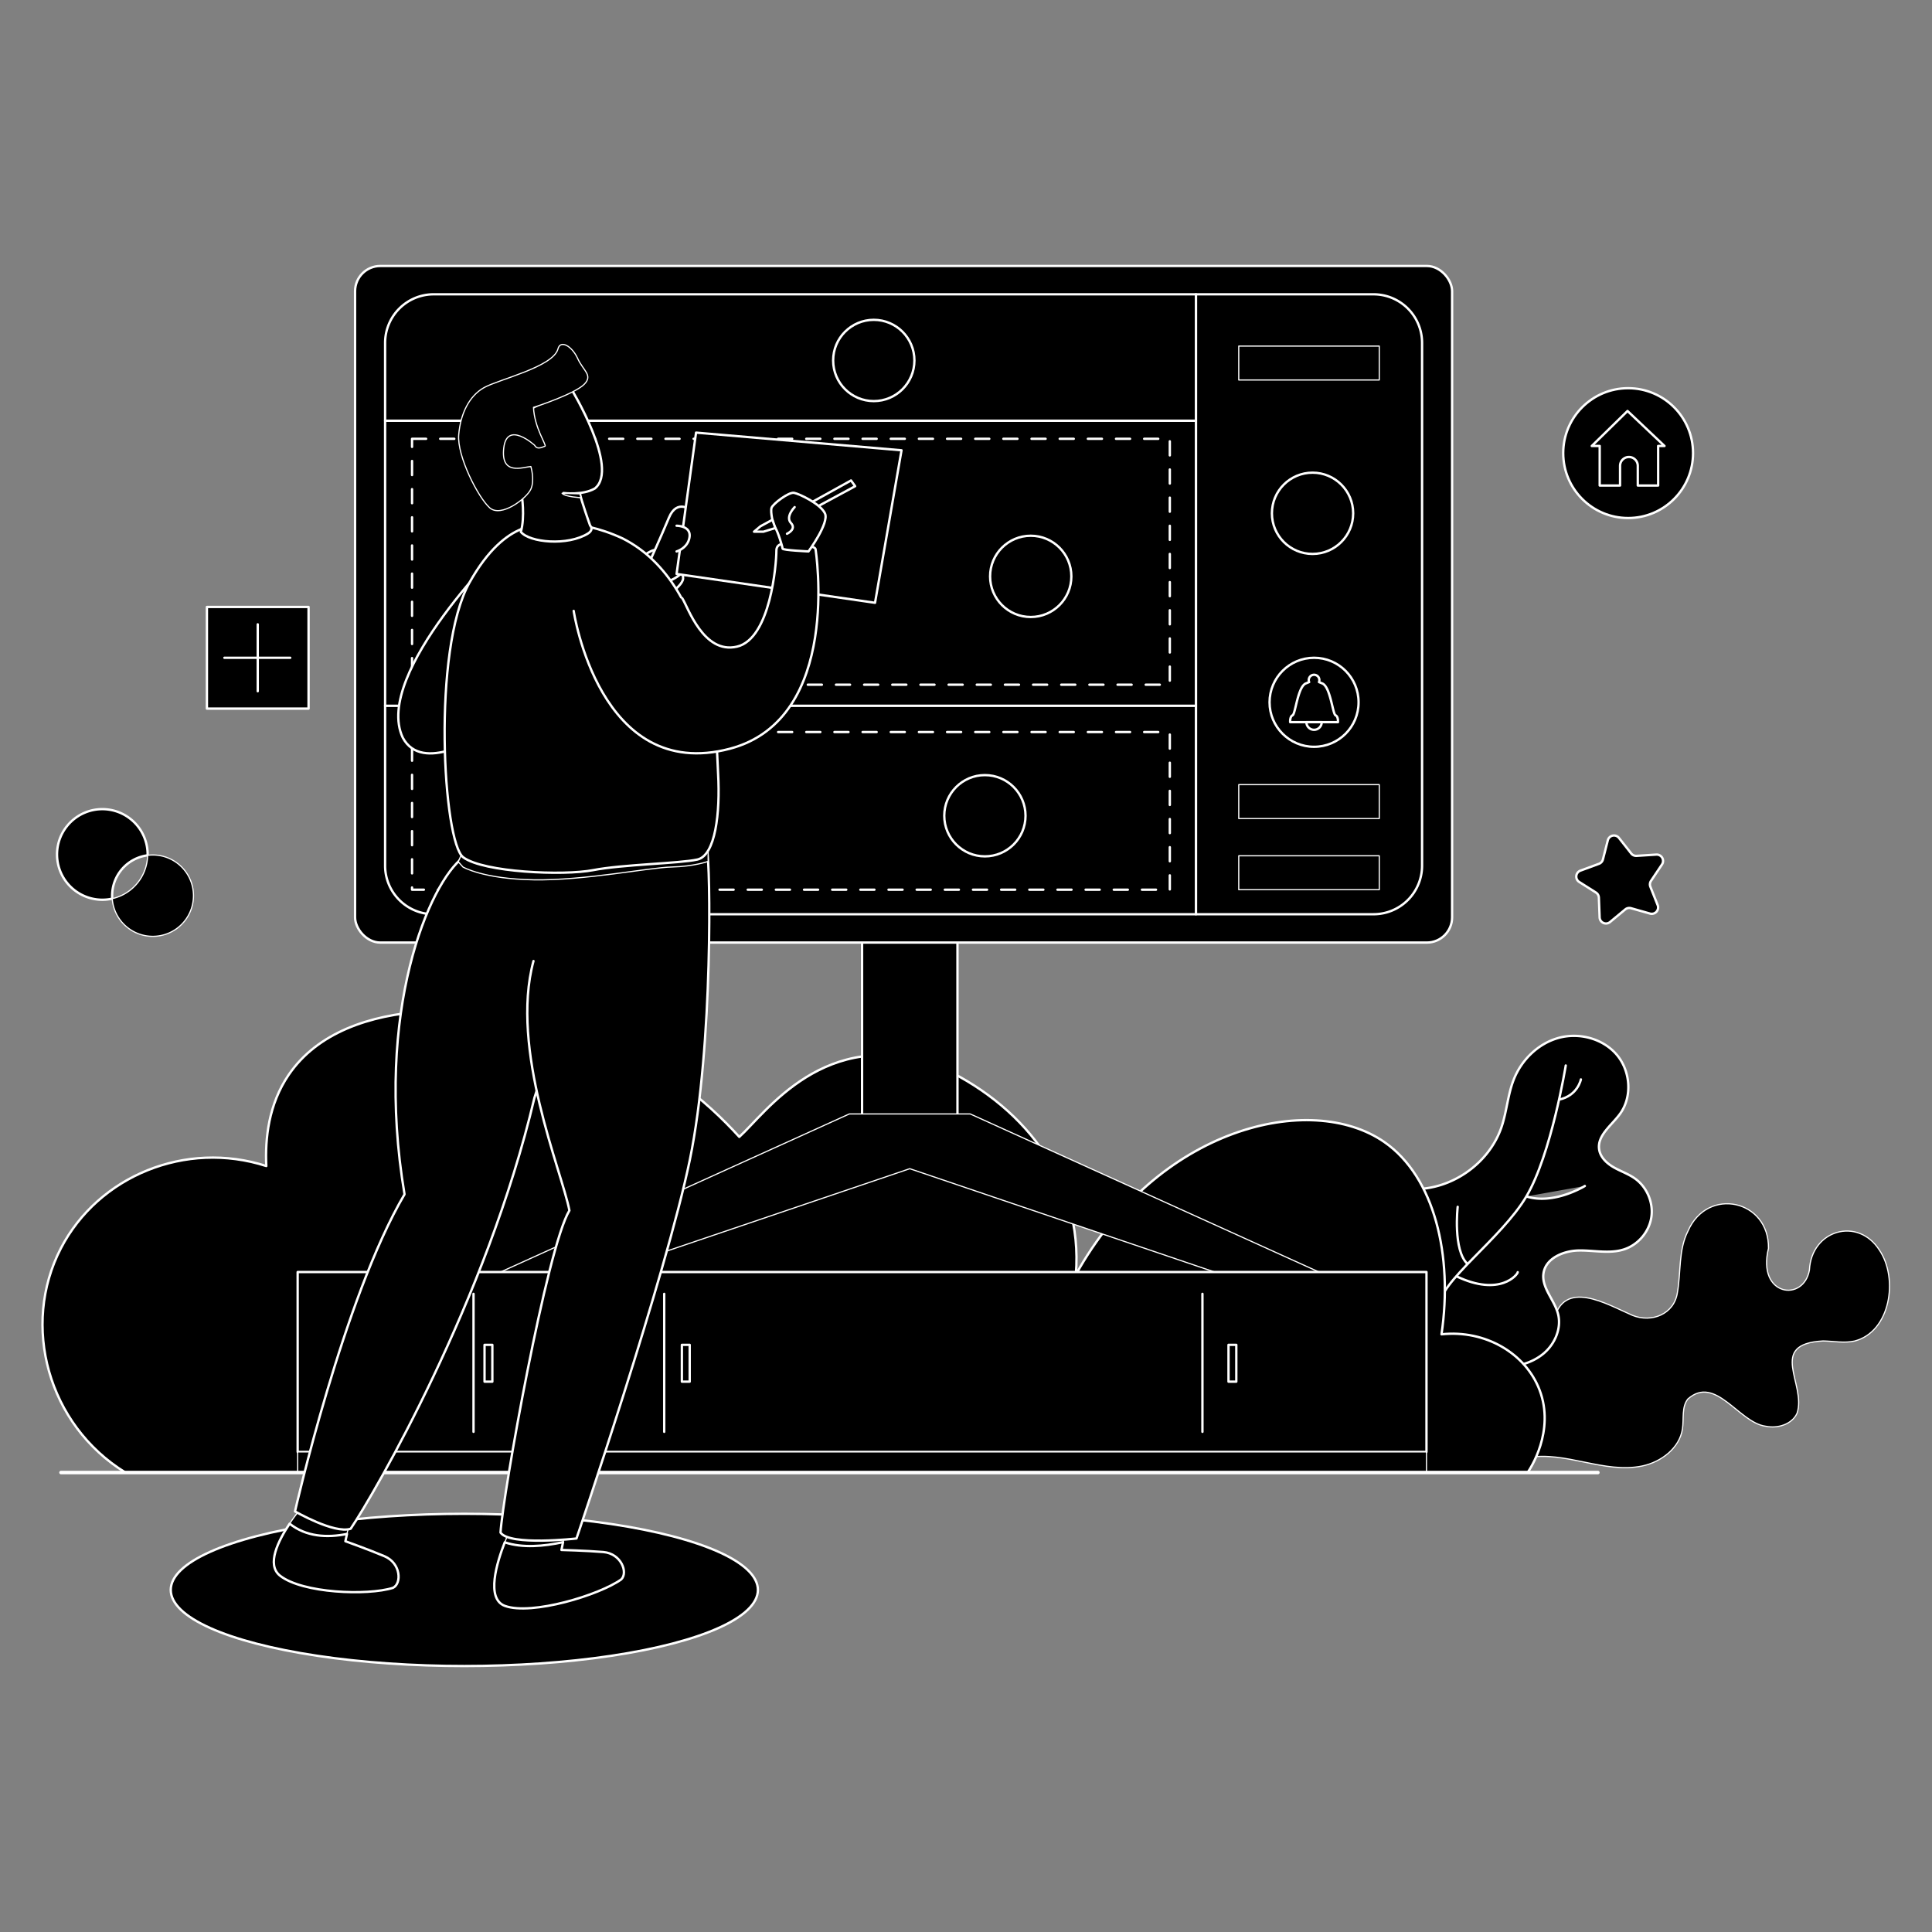 <svg xmlns="http://www.w3.org/2000/svg" xmlns:xlink="http://www.w3.org/1999/xlink" xmlns:svgjs="http://svgjs.com/svgjs" id="SvgjsSvg1073" width="360" height="360"><rect width="100%" height="100%" fill="#808080" stroke="none"/><defs id="SvgjsDefs1074"></defs><g id="SvgjsG1075"><svg xmlns="http://www.w3.org/2000/svg" viewBox="0 0 3000 3000" width="360" height="360"><g data-name="Layer 2" fill="#000000" class="color000 svgShape"><g data-name="Layer 1" fill="#000000" class="color000 svgShape"><rect width="3000" height="3000" fill="none"></rect><path fill="#000000" stroke="#ffffff" stroke-linecap="round" stroke-linejoin="round" stroke-width="1.822" d="M2412.485,2051.482c15.048-67.413,82.748-26.13,122.254-9.052,29.929,12.115,64.813-1.73,69.904-35.117,5.686-31.768,1.429-66.126,16.475-95.753,30.312-69.568,126.269-48.499,124.945,26.916-18.29,74.299,54.895,84.189,63.624,33.44,3.094-61.79,74.997-83.104,108.559-30.868,29.943,44.162,17.243,126.967-38.42,141.289-15.952,3.645-32.553.174-48.913-.121-87.815,4.694-25.093,67.684-40.552,112.48-8.001,17.151-30.137,23.87-48.647,19.934-41.611-5.302-77.697-80.268-120.773-42.321-9.972,12.507-6.059,30.613-8.438,46.43-4.477,29.763-32.827,51.368-62.276,57.58-59.498,12.453-119.284-23.787-178.841-12.757-28.463,5.3-58.618,21.122-84.483,8.111-43.424-19.522-38.721-129.329-14.143-161.259,16.732-21.765,45.235-30.062,71.771-37.093C2369.056,2066.824,2387.959,2057.98,2412.485,2051.482Z" class="color1c0311 svgShape colorStroke1a1a1a svgStroke"></path><path fill="#000000" stroke="#ffffff" stroke-linecap="round" stroke-linejoin="round" stroke-width="3.644" d="M2263.43 2113.786c22.644 4.829 45.523 9.682 68.673 9.304s46.934-6.459 64.706-21.298 28.299-39.473 22.41-61.865c-5.761-21.906-25.96-40.648-22.458-63.026 3.642-23.273 31.056-34.7 54.608-35.151s47.829 5.516 70.261-1.674c21.885-7.014 39.021-27.066 42.538-49.777s-6.75-47.007-25.488-60.313c-10.115-7.182-22.116-11.18-32.879-17.349s-20.868-15.608-22.673-27.881c-3.215-21.861 19.556-37.374 32.504-55.279 19.327-26.727 16.193-66.529-5.167-91.661s-58.171-34.883-90.003-26.251-57.908 34.161-69.964 64.861c-9.194 23.413-10.764 49.158-18.738 73.014-19.074 57.06-77.777 98.319-137.925 96.939-25.504-.585-52.571-7.752-75.524 3.381-29.018 14.075-38.306 52.479-31.389 83.979a124.071 124.071 0 0054.371 77.408c21.414 13.494 34.361 36.704 57.172 47.673 17.637 8.482 37.263 14.278 51.229 27.989C2257.251 2094.226 2260.771 2103.537 2263.43 2113.786zM2460.934 1841.6s-48.064 29.794-90.792 16.209" class="colorfff svgShape colorStroke1a1a1a svgStroke"></path><path fill="none" stroke="#000000" stroke-linecap="round" stroke-linejoin="round" stroke-width="5.466" d="M2307.909 2194.346s283.195-45.002 414.21-154.013M2691.763 1980.414s12.057 65.65-24.46 97.49M2723.797 2111.949s-27.632 17.448-101.17-10.838M2539.403 2086.295s4.232 41.49-22.729 56.35M2520.39 2199.283s-62.123-7.436-65.028-38.107" class="colorStrokefff svgStroke"></path><path fill="#000000" stroke="#ffffff" stroke-linecap="round" stroke-linejoin="round" stroke-width="3.644" d="M2431.297 1654.476s-22.196 137.357-61.155 203.333-137.189 133.827-134.756 170.914M2356.72 1975.464c.197 3.007-26.931 39.014-95.372 6.256M2263.486 1873.94s-7.716 67.524 15.358 88.838M2454.805 1676.088s-4.877 25.357-33.902 31.353" class="colorfff svgShape colorStroke1a1a1a svgStroke"></path><ellipse cx="721.001" cy="2468.808" fill="#000000" stroke="#ffffff" stroke-linecap="round" stroke-linejoin="round" stroke-width="3.644" rx="455.857" ry="118.185" class="colorfff svgShape colorStroke1a1a1a svgStroke"></ellipse><path fill="#000000" stroke="#ffffff" stroke-linecap="round" stroke-linejoin="round" stroke-width="3.644" d="M194.749,2286.544H2372.085c3.723-5.374,42.997-64.083,18.516-128.24-21.693-56.85-84.181-93.7-152.242-86.408,18.01-122.017-10.644-244.099-88.465-298.312-114.971-80.094-352.822-22.896-479.357,205.732,12.344-150.185-86.407-267.452-216.019-325.057-173.501-61.72-265.822,74.484-306.541,111.096-50.334-55.374-130.46-124.58-244.822-162.529-132.001-43.802-365.527-64.513-454.669,65.834-31.636,46.261-36.991,99.709-34.975,141.955-125.115-40.36-260.672,15.418-318.885,127.554C32.272,2058.282,74.517,2212.496,194.749,2286.544Z" class="colorfff svgShape colorStroke1a1a1a svgStroke"></path><rect width="148.127" height="308.599" x="1338.622" y="1451.27" fill="#000000" stroke="#ffffff" stroke-linecap="round" stroke-linejoin="round" stroke-width="3.644" class="colorfff svgShape colorStroke1a1a1a svgStroke"></rect><polygon fill="#000000" stroke="#ffffff" stroke-linecap="round" stroke-linejoin="round" stroke-width="1.822" points="1506.496 1729.695 1318.876 1729.695 777.201 1975.202 939.286 1975.202 1412.686 1814.731 1886.086 1975.202 2048.171 1975.202 1506.496 1729.695" class="color1c0311 svgShape colorStroke1a1a1a svgStroke"></polygon><rect width="1752.841" height="279.314" x="462.202" y="1975.202" fill="#000000" stroke="#ffffff" stroke-linecap="round" stroke-linejoin="round" stroke-width="3.644" class="colorfff svgShape colorStroke1a1a1a svgStroke"></rect><line x1="1867.138" x2="1867.138" y1="2009.054" y2="2223.346" fill="#fff" stroke="#ffffff" stroke-linecap="round" stroke-linejoin="round" stroke-width="3.644" class="colorStroke1a1a1a svgStroke"></line><rect width="1752.841" height="32.028" x="462.202" y="2254.516" fill="#000000" stroke="#ffffff" stroke-linecap="round" stroke-linejoin="round" stroke-width="1.822" class="color1c0311 svgShape colorStroke1a1a1a svgStroke"></rect><line x1="1031.399" x2="1031.399" y1="2009.054" y2="2223.346" fill="#fff" stroke="#ffffff" stroke-linecap="round" stroke-linejoin="round" stroke-width="3.644" class="colorStroke1a1a1a svgStroke"></line><line x1="735.287" x2="735.287" y1="2009.054" y2="2223.346" fill="#fff" stroke="#ffffff" stroke-linecap="round" stroke-linejoin="round" stroke-width="3.644" class="colorStroke1a1a1a svgStroke"></line><line x1="94.695" x2="2481.192" y1="2286.544" y2="2286.544" fill="none" stroke="#ffffff" stroke-linecap="round" stroke-linejoin="round" stroke-width="5.466" class="colorStroke1a1a1a svgStroke"></line><rect width="1703.465" height="1050.607" x="551.352" y="413.007" fill="#000000" stroke="#ffffff" stroke-linecap="round" stroke-linejoin="round" stroke-width="3.644" rx="39.208" class="colorfff svgShape colorStroke1a1a1a svgStroke"></rect><path fill="#000000" stroke="#ffffff" stroke-linecap="round" stroke-linejoin="round" stroke-width="3.644" d="M2208.19,532.421V1344.186a75.44,75.44,0,0,1-75.439,75.439H1857.063V457H2132.751A75.435,75.435,0,0,1,2208.19,532.421Z" class="colorfff svgShape colorStroke1a1a1a svgStroke"></path><rect width="1259.072" height="442.766" x="597.992" y="653.285" fill="#000000" stroke="#ffffff" stroke-linecap="round" stroke-linejoin="round" stroke-width="3.644" class="colorfff svgShape colorStroke1a1a1a svgStroke"></rect><rect width="1176.657" height="381.829" x="639.83" y="681.375" fill="none" stroke="#ffffff" stroke-dasharray="21.862" stroke-linecap="round" stroke-linejoin="round" stroke-width="3.644" class="colorStroke1a1a1a svgStroke"></rect><path fill="#000000" stroke="#ffffff" stroke-linecap="round" stroke-linejoin="round" stroke-width="3.644" d="M1857.063 457V653.285H597.992V532.421a75.419 75.419 0 0175.42-75.42zM1857.063 1096.05V1419.625H673.412a75.423 75.423 0 01-75.42-75.439V1096.05z" class="colorfff svgShape colorStroke1a1a1a svgStroke"></path><circle cx="2038.113" cy="797.041" r="63.091" fill="#000000" stroke="#ffffff" stroke-linecap="round" stroke-linejoin="round" stroke-width="3.644" class="colorfff svgShape colorStroke1a1a1a svgStroke"></circle><circle cx="1600.506" cy="894.987" r="63.091" fill="#000000" stroke="#ffffff" stroke-linecap="round" stroke-linejoin="round" stroke-width="3.644" class="colorfff svgShape colorStroke1a1a1a svgStroke"></circle><circle cx="1356.808" cy="559.722" r="63.091" fill="#000000" stroke="#ffffff" stroke-linecap="round" stroke-linejoin="round" stroke-width="3.644" class="colorfff svgShape colorStroke1a1a1a svgStroke"></circle><circle cx="1529.343" cy="1266.666" r="63.091" fill="#000000" stroke="#ffffff" stroke-linecap="round" stroke-linejoin="round" stroke-width="3.644" class="colorfff svgShape colorStroke1a1a1a svgStroke"></circle><path d="M1342.791 582.048v-3.648l4.66-4.525c11.214-10.674 16.281-16.348 16.349-22.968 0-4.459-2.162-8.579-8.714-8.579a14.957 14.957 0 00-9.323 3.715l-1.891-4.188a19.272 19.272 0 0112.429-4.459c9.458 0 13.443 6.485 13.443 12.768 0 8.106-5.877 14.658-15.132 23.575l-3.512 3.242v.135h19.725V582.048zM1588.414 910.119a19.864 19.864 0 009.727 2.77c7.634 0 9.999-4.864 9.931-8.511-.068-6.148-5.608-8.782-11.349-8.782h-3.309v-4.459h3.309c4.323 0 9.796-2.229 9.796-7.431 0-3.513-2.229-6.62-7.702-6.62a16.127 16.127 0 00-8.782 2.904l-1.553-4.323a20.877 20.877 0 0111.484-3.378c8.647 0 12.564 5.135 12.564 10.471 0 4.525-2.703 8.376-8.106 10.335v.135c5.403 1.081 9.794 5.134 9.794 11.282 0 7.025-5.471 13.172-16.011 13.172a22.316 22.316 0 01-11.415-2.972zM2039.7 780.626h-.135l-7.634 4.12-1.148-4.526 9.591-5.134h5.067v43.908h-5.741zM1533.665 1288.62v-11.957h-20.4v-3.918l19.588-28.034h6.419v27.29h6.147v4.661h-6.147v11.957zm0-16.618v-14.658q0-3.445.203-6.891h-.203c-1.35 2.567-2.432 4.459-3.647 6.485l-10.741 14.93v.134z" fill="#000000" class="color000 svgShape"></path><rect width="1176.657" height="244.785" x="639.83" y="1136.725" fill="none" stroke="#ffffff" stroke-dasharray="21.862" stroke-linecap="round" stroke-linejoin="round" stroke-width="3.644" class="colorStroke1a1a1a svgStroke"></rect><path fill="#000000" stroke="#ffffff" stroke-linecap="round" stroke-linejoin="round" stroke-width="3.644" d="M1000.383,873.211s-13.41-5.494,10.515-17.373,50.747,28.345,49.833,42.518-41.604,37.946-41.604,37.946Z" class="color54cafa svgShape colorStroke1a1a1a svgStroke"></path><path fill="#000000" stroke="#ffffff" stroke-linecap="round" stroke-linejoin="round" stroke-width="3.644" d="M1073.913,792.922s-22.402-19.655-35.203,10.977-30.288,68.92-30.288,68.92,19.878,31.226,32.679,28.483C1101.001,874.668,1073.913,792.922,1073.913,792.922Z" class="colorfff svgShape colorStroke1a1a1a svgStroke"></path><polygon fill="#000000" stroke="#ffffff" stroke-linecap="round" stroke-linejoin="round" stroke-width="3.644" points="1080.818 671.773 1399.885 699.204 1358.738 936.025 1050.597 891.221 1080.818 671.773" class="colorfff svgShape colorStroke1a1a1a svgStroke"></polygon><path fill="#000000" stroke="#ffffff" stroke-linecap="round" stroke-linejoin="round" stroke-width="3.644" d="M1239.738,791.326l81.739-45.261,6.401,8.915-90.294,48.69S1234.806,797.955,1239.738,791.326Z" class="colorfff svgShape colorStroke1a1a1a svgStroke"></path><path fill="#000000" stroke="#ffffff" stroke-linecap="round" stroke-linejoin="round" stroke-width="3.644" d="M787.945,840.931s-209.847,204.361-162.529,304.484c30.174,56.919,121.382-3.429,121.382-3.429Z" class="color54cafa svgShape colorStroke1a1a1a svgStroke"></path><path fill="#000000" stroke="#ffffff" stroke-linecap="round" stroke-linejoin="round" stroke-width="1.822" d="M874.31,2394.629l3.014-14.819s-75.435-9.393-85.036-4.697c0,0-3.835,7.965-8.488,19.788C811.248,2404.146,844.583,2401.097,874.31,2394.629Z" class="color1c0311 svgShape colorStroke1a1a1a svgStroke"></path><path fill="#000000" stroke="#ffffff" stroke-linecap="round" stroke-linejoin="round" stroke-width="3.644" d="M936.758,2409.984c-27.888-2.286-64.92-3.2-64.92-3.2l2.472-12.155c-29.727,6.468-63.063,9.517-90.51.272-12.123,30.805-29.806,87.845.258,98.747,41.603,15.087,146.756-16.916,180.587-41.146C975.618,2441.987,964.646,2412.27,936.758,2409.984Z" class="colorfff svgShape colorStroke1a1a1a svgStroke"></path><path fill="#000000" stroke="#ffffff" stroke-linecap="round" stroke-linejoin="round" stroke-width="1.822" d="M538.811,2381.897l5.129-23.049s-62.765-22.004-73.352-20.536a307.596,307.596,0,0,0-20.85,27.641C475.269,2386.27,507.473,2388.198,538.811,2381.897Z" class="color1c0311 svgShape colorStroke1a1a1a svgStroke"></path><path fill="#000000" stroke="#ffffff" stroke-linecap="round" stroke-linejoin="round" stroke-width="3.644" d="M596.977 2416.499c-25.785-10.869-60.684-23.287-60.684-23.287l2.518-11.315c-31.338 6.3-63.542 4.373-89.073-15.945-17.516 26.144-36.51 63.824-14.892 80.777 34.824 27.31 135.667 31.336 175.368 18.865C623.919 2459.026 622.761 2427.369 596.977 2416.499zM1058.826 1316.858s-288.026-23.316-339.459 14.401-139.212 237.964-91.208 523.246c-94.637 160.471-170.072 492.386-170.072 492.386s60.805 35.203 86.408 26.974c37.032-54.862 211.219-354.774 285.282-668.859 60.348-194.76 100.123-283.911 100.123-283.911" class="colorfff svgShape colorStroke1a1a1a svgStroke"></path><path fill="#000000" stroke="#ffffff" stroke-linecap="round" stroke-linejoin="round" stroke-width="3.644" d="M885.325,1295.599c2.743,0,207.897,17.062,212.644,27.733s10.233,298.01-26.799,477.683-176.016,587.938-176.016,587.938-103.323,11.887-117.953-9.144c3.657-59.434,72.235-443.468,106.981-500.159-11.887-61.263-92.842-250.238-55.792-387.356" class="colorfff svgShape colorStroke1a1a1a svgStroke"></path><path fill="#000000" stroke="#ffffff" stroke-linecap="round" stroke-linejoin="round" stroke-width="1.822" d="M718.836,1346.265s31.386,18.615,109.96,19.914,179.226-19.048,214.292-19.914,56.491-8.699,56.491-8.699v-27.833l-380.743,12.29-7.286,15.964Z" class="color1c0311 svgShape colorStroke1a1a1a svgStroke"></path><path fill="#000000" stroke="#ffffff" stroke-linecap="round" stroke-linejoin="round" stroke-width="3.644" d="M845.55,816.928s-58.291-16.459-116.582,87.779-41.147,403.236-9.601,426.552,155.671,28.803,201.618,19.887,133.726-10.287,161.843-16.459,35.66-72.692,32.231-133.04-2.98-291.649-148.127-365.518C892.868,801.841,845.55,816.928,845.55,816.928Z" class="color54cafa svgShape colorStroke1a1a1a svgStroke"></path><path fill="#000000" stroke="#ffffff" stroke-linecap="round" stroke-linejoin="round" stroke-width="3.644" d="M890.811,948.597s39.538,267.89,242.764,213.962c174.873-46.404,132.812-309.742,132.812-309.742s-.457-4.572-13.258-4.572-47.547-13.258-47.547,6.858-9.113,136.845-61.263,148.998-76.239-61.854-84.925-75.113" class="color54cafa svgShape colorStroke1a1a1a svgStroke"></path><path fill="#000000" stroke="#ffffff" stroke-linecap="round" stroke-linejoin="round" stroke-width="3.644" d="M1255.415,856.246s32.46-44.118,25.602-58.977-39.775-30.403-48.004-32.003-32.917,17.144-34.975,23.316,2.286,26.517,5.943,31.317,11.201,29.488,11.201,32.003S1255.415,856.246,1255.415,856.246Z" class="colorfff svgShape colorStroke1a1a1a svgStroke"></path><path fill="#000000" stroke="#ffffff" stroke-linecap="round" stroke-linejoin="round" stroke-width="3.644" d="M1233.927,787.44s-14.858,14.858-5.715,24.688-6.172,16.687-6.172,16.687" class="colorfff svgShape colorStroke1a1a1a svgStroke"></path><polygon fill="#000000" stroke="#ffffff" stroke-linecap="round" stroke-linejoin="round" stroke-width="3.644" points="1199.37 807.115 1180.894 817.157 1170.836 825.615 1185.466 825.615 1203.982 819.9 1199.37 807.115" class="colorfff svgShape colorStroke1a1a1a svgStroke"></polygon><path fill="#000000" stroke="#ffffff" stroke-linecap="round" stroke-linejoin="round" stroke-width="3.644" d="M875.038,765.553s29.946,3.886,48.69-7.086c38.861-31.088-37.26-155.671-37.26-155.671s-131.212,67.206-131.212,68.578,27.888,87.779,29.717,88.236,25.145,8.686,25.145,8.686,5.486,34.289-1.372,57.605c13.258,16.459,72.692,22.402,104.695,2.286,9.144-6.401,2.972-11.944,2.972-11.944s-14.424-40.239-16.009-50.754" class="colorfff svgShape colorStroke1a1a1a svgStroke"></path><path fill="#000000" stroke="#ffffff" stroke-linecap="round" stroke-linejoin="round" stroke-width="1.822" d="M902.119 772.818s-24.458-1.136-29.328-6.818c28.41.974 27.598.812 27.598.812zM830.234 691.489s-42.975-39.318-48.004 4.115 29.717 29.717 42.061 28.803c0 0 6.401 21.03 0 35.203s-46.176 44.804-64.006 28.803-50.747-80.18-48.004-113.239 16.459-60.49 39.318-73.292 106.981-32.003 114.753-59.891c3.657-15.087 21.945-4.572 30.631 14.63s24.231 26.059 10.058 40.232-71.778 33.832-78.636 35.66c1.372 32.003 21.03 59.434 17.83 60.348S834.349 699.261 830.234 691.489z" class="color1c0311 svgShape colorStroke1a1a1a svgStroke"></path><path fill="#000000" stroke="#ffffff" stroke-linecap="round" stroke-linejoin="round" stroke-width="3.644" d="M1050.597 816.365s22.426-.123 20.128 17.365-20.128 22.516-20.128 22.516M174.119 1390.791c0 1.563.064 3.093.161 4.624a70.339 70.339 0 1154.951-67.259A63.143 63.143 0 00174.119 1390.791z" class="colorfff svgShape colorStroke1a1a1a svgStroke"></path><path fill="#000000" stroke="#ffffff" stroke-linecap="round" stroke-linejoin="round" stroke-width="1.822" d="M300.421,1390.791a63.156,63.156,0,0,1-126.142,4.624,70.372,70.372,0,0,0,54.951-67.259,63.139,63.139,0,0,1,71.19,62.636Z" class="color1c0311 svgShape colorStroke1a1a1a svgStroke"></path><circle cx="2040.473" cy="1090.512" r="69.111" fill="#000000" stroke="#ffffff" stroke-linecap="round" stroke-linejoin="round" stroke-width="3.644" class="colorfff svgShape colorStroke1a1a1a svgStroke"></circle><path fill="#000000" stroke="#ffffff" stroke-linecap="round" stroke-linejoin="round" stroke-width="3.644" d="M2077.594,1121.347h-74.241s-.689-8.592,3.777-10.66c4.475-2.058,7.903-44.329,20.63-49.485,1.985-.809,3.657-1.489,5.072-2.058a8.097,8.097,0,0,1-.616-3.097,8.252,8.252,0,1,1,15.898,3.097c1.406.57,3.088,1.25,5.073,2.058,12.718,5.155,16.155,47.426,20.621,49.485C2078.274,1112.755,2077.594,1121.347,2077.594,1121.347Z" class="colorfff svgShape colorStroke1a1a1a svgStroke"></path><path fill="#000000" stroke="#ffffff" stroke-linecap="round" stroke-linejoin="round" stroke-width="3.644" d="M2052.351,1121.347a11.882,11.882,0,0,1-23.764,0Z" class="color1a1a1a svgShape colorStroke1a1a1a svgStroke"></path><rect width="12.122" height="57.144" x="1907.615" y="2088.277" fill="#000000" stroke="#ffffff" stroke-linecap="round" stroke-linejoin="round" stroke-width="3.644" class="colorfff svgShape colorStroke1a1a1a svgStroke"></rect><rect width="12.122" height="57.144" x="1058.826" y="2088.277" fill="#000000" stroke="#ffffff" stroke-linecap="round" stroke-linejoin="round" stroke-width="3.644" class="colorfff svgShape colorStroke1a1a1a svgStroke"></rect><rect width="12.122" height="57.144" x="752.396" y="2088.277" fill="#000000" stroke="#ffffff" stroke-linecap="round" stroke-linejoin="round" stroke-width="3.644" class="colorfff svgShape colorStroke1a1a1a svgStroke"></rect><rect width="218.188" height="52.642" x="1923.533" y="537.396" fill="#000000" stroke="#ffffff" stroke-linecap="round" stroke-linejoin="round" stroke-width="1.822" class="color1c0311 svgShape colorStroke1a1a1a svgStroke"></rect><rect width="218.188" height="52.642" x="1923.533" y="1328.869" fill="#000000" stroke="#ffffff" stroke-linecap="round" stroke-linejoin="round" stroke-width="1.822" class="color1c0311 svgShape colorStroke1a1a1a svgStroke"></rect><rect width="218.188" height="52.642" x="1923.533" y="1218.391" fill="#000000" stroke="#ffffff" stroke-linecap="round" stroke-linejoin="round" stroke-width="1.822" class="color1c0311 svgShape colorStroke1a1a1a svgStroke"></rect><path fill="#000000" stroke="#ffffff" stroke-linecap="round" stroke-linejoin="round" stroke-width="3.644" d="M2562.133,1418.593l-29.488-8.342a9.875,9.875,0,0,0-8.992,1.901l-23.59,19.562a9.875,9.875,0,0,1-16.171-7.221l-1.178-30.623a9.875,9.875,0,0,0-4.586-7.964l-25.894-16.39a9.875,9.875,0,0,1,1.871-17.611l28.76-10.584a9.875,9.875,0,0,0,6.157-6.823l7.586-29.692a9.875,9.875,0,0,1,17.327-3.663l18.953,24.082a9.875,9.875,0,0,0,8.392,3.747l30.583-1.961a9.875,9.875,0,0,1,8.838,15.347l-17.047,25.467a9.875,9.875,0,0,0-.971,9.139l11.315,28.48A9.875,9.875,0,0,1,2562.133,1418.593Z" class="colorfff svgShape colorStroke1a1a1a svgStroke"></path><rect width="157.832" height="157.832" x="321.297" y="942.485" fill="#000000" stroke="#ffffff" stroke-linecap="round" stroke-linejoin="round" stroke-width="3.644" class="colorfff svgShape colorStroke1a1a1a svgStroke"></rect><line x1="400.212" x2="400.212" y1="969.452" y2="1073.351" fill="#fff" stroke="#ffffff" stroke-linecap="round" stroke-linejoin="round" stroke-width="3.644" class="colorStroke1a1a1a svgStroke"></line><line x1="348.449" x2="450.677" y1="1021.401" y2="1021.401" fill="#fff" stroke="#ffffff" stroke-linecap="round" stroke-linejoin="round" stroke-width="3.644" class="colorStroke1a1a1a svgStroke"></line><circle cx="2528.159" cy="703.593" r="100.798" fill="#000000" stroke="#ffffff" stroke-linecap="round" stroke-linejoin="round" stroke-width="3.644" class="colorfff svgShape colorStroke1a1a1a svgStroke"></circle><path fill="#000000" stroke="#ffffff" stroke-linecap="round" stroke-linejoin="round" stroke-width="3.644" d="M2584.617,692.502h-9.853v61.396h-31.614V723.388a13.763,13.763,0,1,0-27.527,0v30.51h-31.622V692.502h-12.3l55.5-54.318Z" class="colorfff svgShape colorStroke1a1a1a svgStroke"></path></g></g></svg></g></svg>